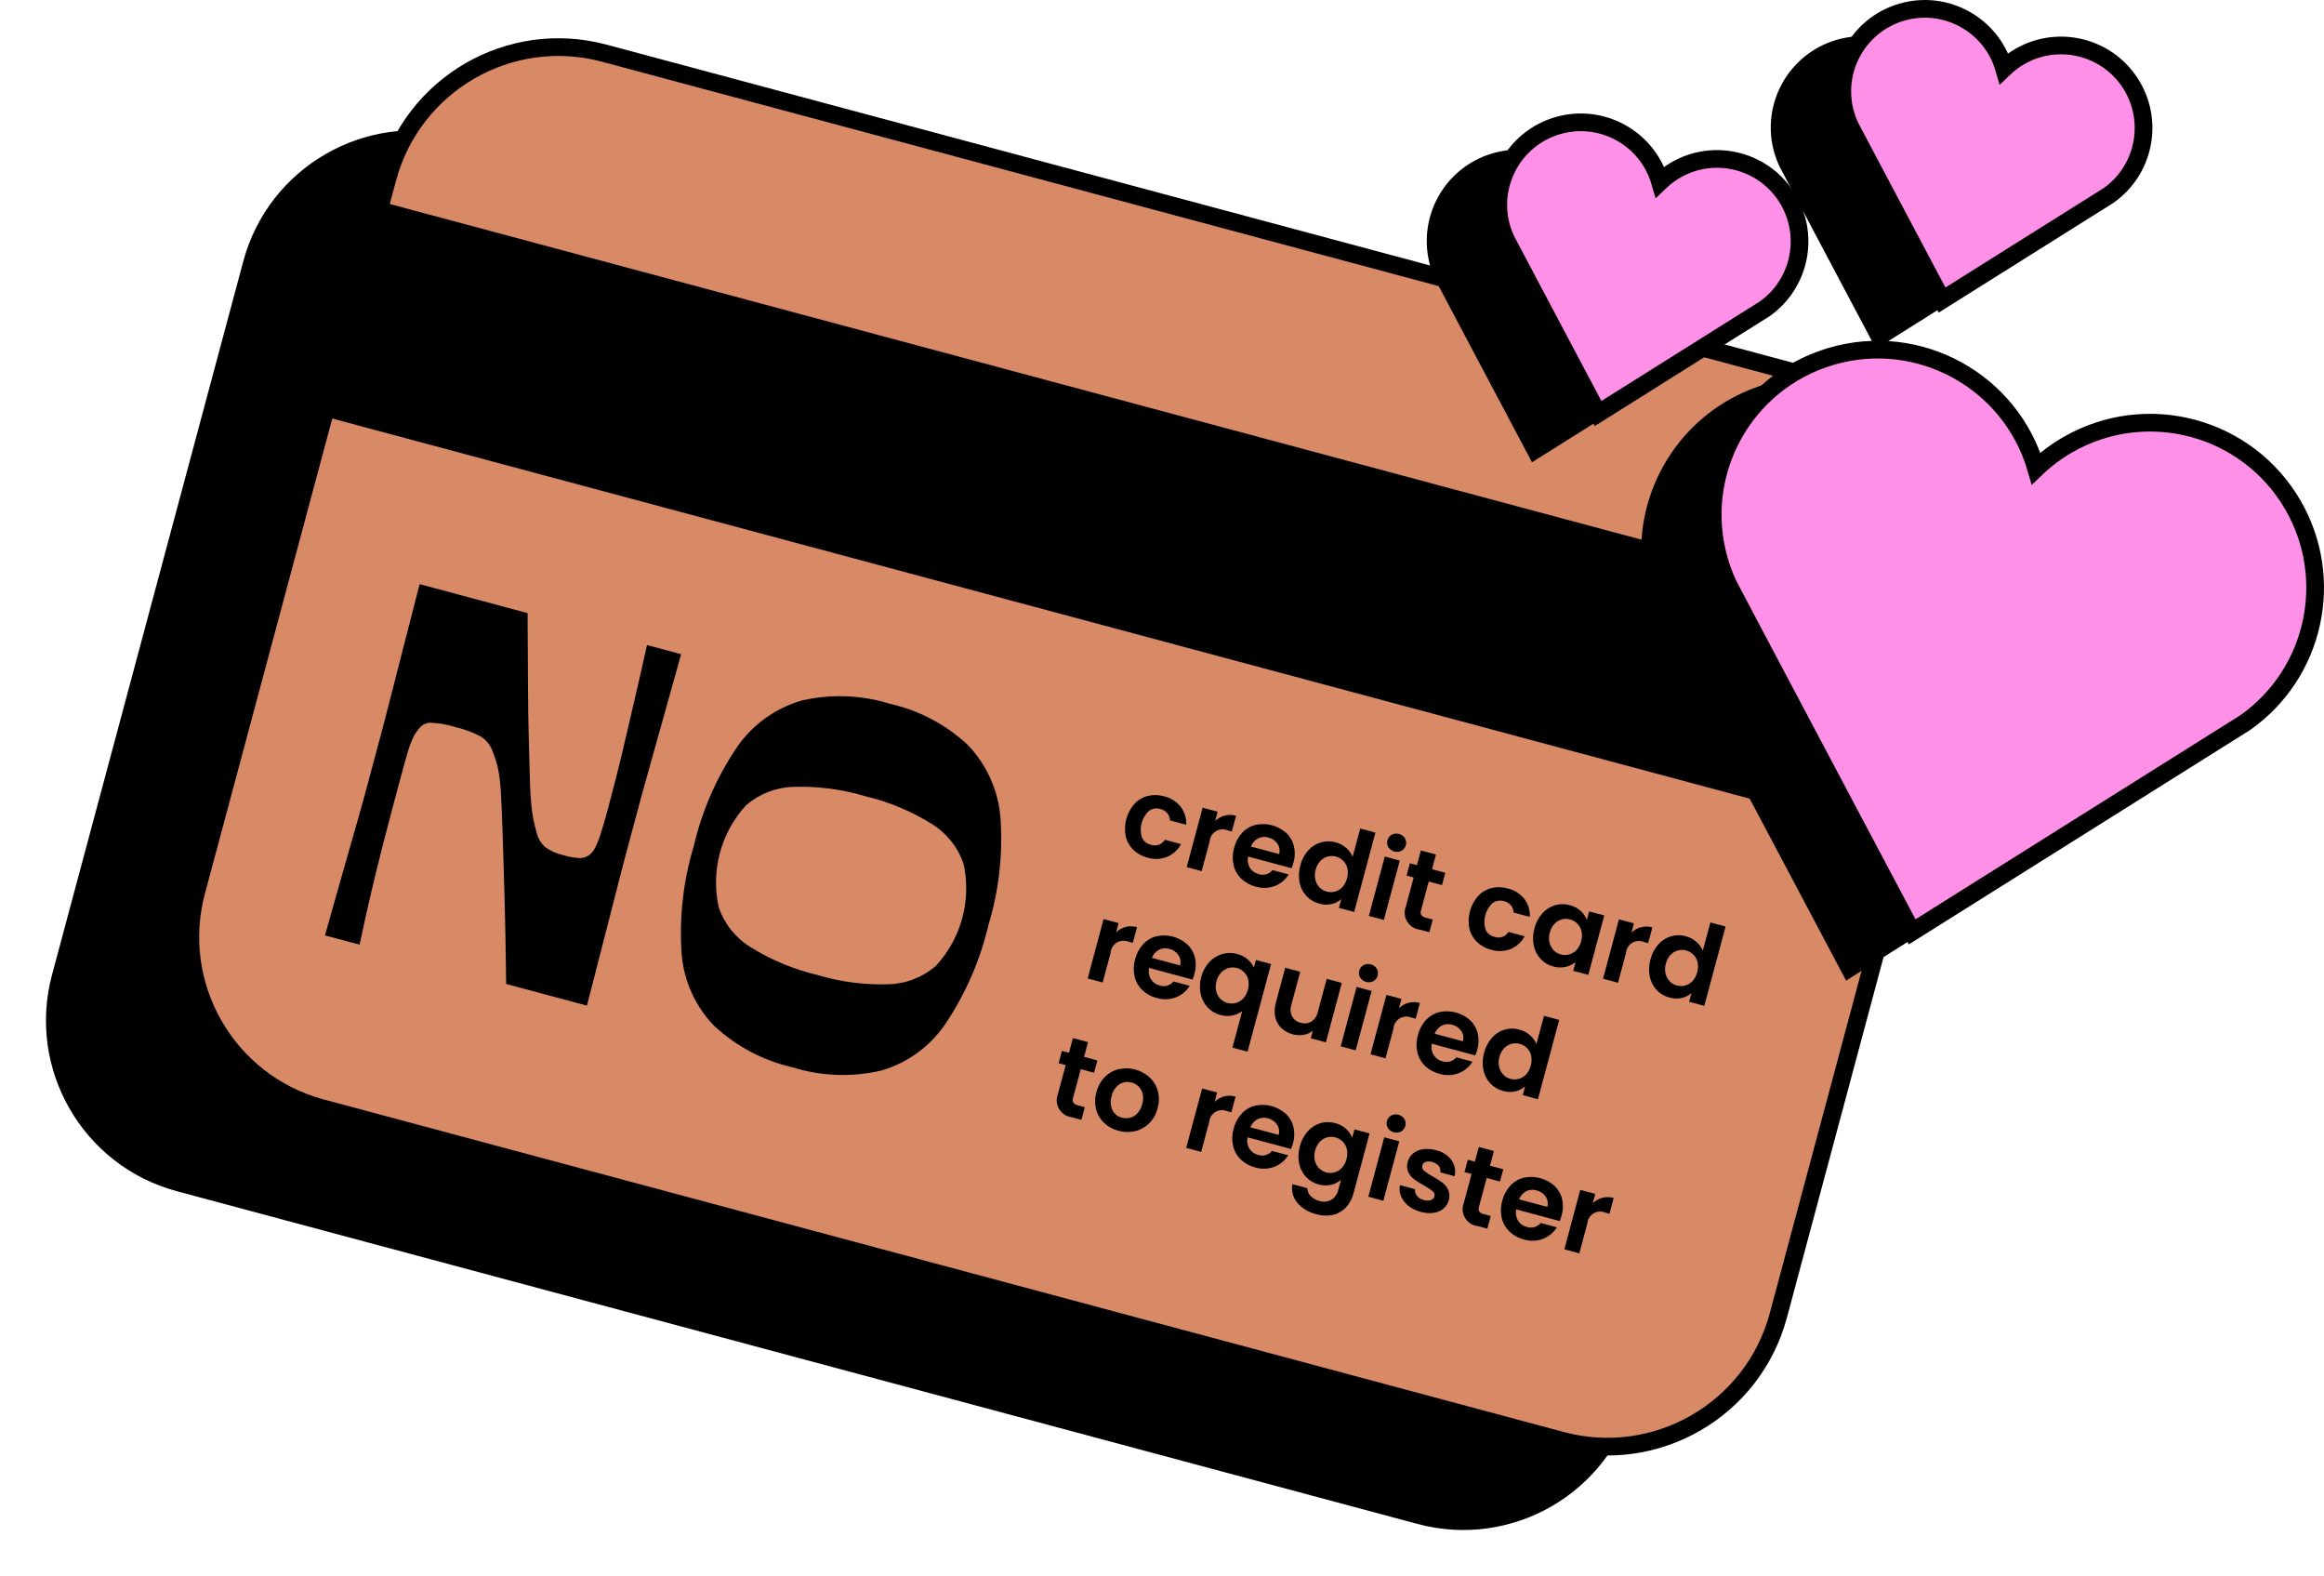 <?xml version="1.0" encoding="utf-8"?>
<svg version="1.1" xmlns="http://www.w3.org/2000/svg"
	xmlns:xlink="http://www.w3.org/1999/xlink" x="0px" y="0px"
	viewBox="0 0 262.639 178.068" enable-background="new 0 0 262.639 178.068" xml:space="preserve">
<path id="Path_1644" d="M19.999,134.598l140.196,37.589c10.654,2.856,21.606-3.464,24.462-14.118c0,0,0-0.001,0-0.001l21.611-80.605
	c2.855-10.653-3.466-21.604-14.119-24.46L51.954,15.414c-10.653-2.857-21.605,3.463-24.462,14.116L5.881,110.133
	c-2.857,10.653,3.463,21.606,14.117,24.463c0.001,0,0.001,0,0.002,0.001"/>
<path id="Path_1646" fill="#D88A66" d="M36.308,125.187l140.196,37.589c10.654,2.856,21.606-3.464,24.462-14.118
	c0,0,0-0.001,0-0.001l21.611-80.602c2.857-10.653-3.463-21.606-14.117-24.463c0,0-0.001,0-0.001,0L68.264,6.003
	C57.61,3.146,46.658,9.466,43.801,20.12c0,0.001,0,0.001-0.001,0.002l-21.611,80.603c-2.857,10.653,3.463,21.606,14.117,24.463
	C36.307,125.187,36.308,125.188,36.308,125.187"/>
<path id="Rectangle_4508" fill="none" stroke="#000000" stroke-width="2" stroke-miterlimit="10.001" d="M68.292,6.01
	l140.137,37.573c10.67,2.861,17.001,13.83,14.14,24.5l-21.595,80.544c-2.861,10.67-13.83,17.001-24.5,14.14L36.336,125.194
	c-10.67-2.861-17.001-13.83-14.14-24.5L43.792,20.15C46.652,9.48,57.621,3.149,68.292,6.01z"/>
<path id="Path_1647" d="M36.722,105.695c0.929-3.317,1.694-6.02,2.295-8.109c0.602-2.089,1.084-3.774,1.446-5.055
	c0.364-1.283,0.642-2.283,0.834-2.999l1.947-7.261c0.193-0.718,0.452-1.723,0.778-3.014s0.761-2.989,1.304-5.093
	c0.543-2.103,1.242-4.824,2.097-8.162l12.2,3.271c0.019,3.25,0.035,6.061,0.049,8.434c0.013,2.373,0.045,4.409,0.095,6.106
	c0.052,1.697,0.091,3.096,0.117,4.197c0.027,1.101,0.075,2.016,0.146,2.746c0.049,0.603,0.13,1.203,0.243,1.797
	c0.095,0.472,0.206,0.927,0.334,1.366c0.137,0.681,0.48,1.303,0.981,1.783c0.636,0.453,1.358,0.77,2.121,0.933
	c0.604,0.187,1.23,0.293,1.862,0.317c0.39-0.006,0.768-0.14,1.075-0.382c0.254-0.215,0.46-0.48,0.605-0.78
	c0.261-0.521,0.477-1.063,0.647-1.621c0.23-0.708,0.502-1.648,0.816-2.821c0.284-1.057,0.606-2.298,0.968-3.723
	c0.362-1.424,0.732-2.957,1.11-4.597c0.379-1.641,0.772-3.331,1.177-5.069c0.405-1.738,0.788-3.43,1.149-5.076l3.857,1.034
	c-0.931,3.319-1.686,6.024-2.267,8.117c-0.581,2.092-1.054,3.78-1.418,5.062c-0.364,1.283-0.642,2.283-0.834,2.999l-1.947,7.261
	c-0.193,0.719-0.452,1.723-0.778,3.014c-0.326,1.29-0.761,2.988-1.304,5.093c-0.544,2.103-1.243,4.824-2.097,8.162l-9.127-2.447
	c-0.048-3.905-0.11-7.225-0.187-9.961c-0.077-2.736-0.145-5.015-0.205-6.835c-0.059-1.819-0.12-3.294-0.182-4.427
	c-0.036-0.89-0.123-1.778-0.26-2.658c-0.081-0.507-0.201-1.006-0.359-1.494c-0.128-0.358-0.264-0.719-0.409-1.082
	c-0.267-0.649-0.739-1.193-1.345-1.547c-0.878-0.448-1.808-0.789-2.768-1.015c-0.931-0.297-1.899-0.465-2.877-0.498
	c-0.542,0.025-1.038,0.311-1.33,0.768c-0.256,0.297-0.468,0.63-0.63,0.987c-0.233,0.52-0.428,1.056-0.582,1.604
	c-0.202,0.676-0.465,1.618-0.788,2.829l-0.882,3.29c-0.355,1.324-0.741,2.801-1.158,4.432c-0.417,1.63-0.848,3.39-1.294,5.278
	c-0.445,1.887-0.88,3.848-1.304,5.883L36.722,105.695z"/>
<path id="Path_1648" d="M89.576,120.597c-3.318-0.752-6.377-2.37-8.867-4.687c-2.142-2.208-3.444-5.095-3.679-8.162
	c-0.282-4.103,0.184-8.224,1.376-12.16c0.935-4.017,2.606-7.827,4.928-11.236c1.753-2.513,4.317-4.348,7.261-5.198
	c3.305-0.766,6.755-0.638,9.994,0.37c3.301,0.743,6.343,2.356,8.81,4.672c2.11,2.213,3.401,5.079,3.659,8.126
	c0.305,4.113-0.154,8.248-1.354,12.194c-0.938,4.005-2.595,7.805-4.892,11.217c-1.733,2.532-4.293,4.382-7.24,5.234
	C96.267,121.733,92.817,121.606,89.576,120.597 M92.376,110.16c2.626,0.79,5.365,1.145,8.106,1.049
	c1.959-0.068,3.834-0.812,5.307-2.104c2.859-3.109,4.015-7.421,3.095-11.544c-0.641-1.844-1.894-3.414-3.551-4.449
	c-2.326-1.454-4.874-2.517-7.543-3.147c-2.637-0.791-5.386-1.149-8.138-1.057c-1.961,0.058-3.842,0.788-5.329,2.068
	c-2.859,3.109-4.015,7.421-3.095,11.544c0.635,1.864,1.898,3.449,3.572,4.484C87.138,108.46,89.696,109.526,92.376,110.16"/>
<path id="Path_1649" d="M128.194,90.832c0.405-0.435,0.925-0.746,1.5-0.896c0.604-0.152,1.237-0.141,1.836,0.031
	c0.747,0.17,1.415,0.585,1.899,1.179c0.442,0.587,0.663,1.311,0.627,2.044l-1.83-0.491c-0.012-0.298-0.119-0.585-0.307-0.816
	c-0.205-0.239-0.481-0.406-0.787-0.477c-0.441-0.137-0.921-0.056-1.292,0.22c-0.81,0.761-1.12,1.916-0.799,2.98
	c0.184,0.424,0.559,0.734,1.009,0.835c0.596,0.216,1.262-0.018,1.591-0.56l1.83,0.491c-0.344,0.643-0.896,1.15-1.567,1.437
	c-0.712,0.284-1.499,0.315-2.232,0.09c-0.604-0.15-1.158-0.457-1.605-0.891c-0.423-0.418-0.718-0.947-0.851-1.527
	c-0.257-1.301,0.104-2.648,0.978-3.647"/>
<path id="Path_1650" d="M138.406,92.15c0.423-0.108,0.867-0.101,1.287,0.02l-0.478,1.781l-0.449-0.12
	c-0.739-0.331-1.606,0-1.937,0.739c-0.073,0.162-0.115,0.336-0.126,0.514l-0.897,3.344l-1.695-0.455l1.8-6.713l1.695,0.455
	l-0.278,1.038c0.302-0.29,0.674-0.499,1.079-0.606"/>
<path id="Path_1651" d="M145.96,98.097l-4.907-1.316c-0.1,0.436-0.028,0.893,0.202,1.276c0.226,0.356,0.583,0.609,0.993,0.707
	c0.564,0.188,1.186,0.008,1.562-0.452l1.829,0.49c-0.359,0.588-0.901,1.043-1.542,1.295c-0.701,0.271-1.472,0.299-2.191,0.081
	c-0.61-0.153-1.169-0.462-1.624-0.896c-0.433-0.419-0.736-0.953-0.873-1.54c-0.145-0.638-0.126-1.303,0.057-1.931
	c0.157-0.64,0.471-1.23,0.915-1.717c0.406-0.439,0.932-0.749,1.512-0.893c1.239-0.269,2.531,0.073,3.475,0.918
	c0.425,0.4,0.724,0.916,0.861,1.484c0.143,0.611,0.126,1.248-0.048,1.851c-0.057,0.219-0.132,0.434-0.224,0.641 M144.555,96.499
	c0.115-0.401,0.045-0.831-0.191-1.175c-0.243-0.349-0.607-0.597-1.021-0.696c-0.388-0.115-0.804-0.078-1.166,0.101
	c-0.374,0.198-0.663,0.525-0.812,0.921L144.555,96.499z"/>
<path id="Path_1652" d="M147.841,96.094c0.772-0.883,1.983-1.241,3.11-0.919c0.432,0.115,0.832,0.326,1.171,0.618
	c0.327,0.271,0.582,0.618,0.743,1.011l0.855-3.188l1.72,0.461l-2.404,8.966l-1.723-0.462l0.267-0.994
	c-0.31,0.281-0.689,0.475-1.098,0.563c-0.464,0.099-0.946,0.081-1.402-0.052c-0.549-0.142-1.046-0.437-1.434-0.851
	c-0.396-0.428-0.666-0.956-0.779-1.528c-0.127-0.642-0.099-1.304,0.083-1.933c0.156-0.629,0.461-1.211,0.89-1.697 M152.27,98.107
	c-0.075-0.323-0.238-0.618-0.473-0.852c-0.227-0.229-0.51-0.392-0.821-0.474c-0.305-0.083-0.626-0.085-0.931-0.003
	c-0.317,0.089-0.604,0.262-0.829,0.502c-0.258,0.275-0.441,0.613-0.529,0.981c-0.108,0.367-0.12,0.756-0.037,1.129
	c0.074,0.328,0.235,0.629,0.467,0.872c0.219,0.229,0.498,0.394,0.805,0.475c0.31,0.084,0.637,0.085,0.948,0.002
	c0.32-0.086,0.609-0.259,0.835-0.501c0.503-0.583,0.712-1.364,0.568-2.12"/>
<path id="Path_1653" d="M156.901,95.726c-0.288-0.491-0.123-1.123,0.368-1.411c0.004-0.002,0.008-0.005,0.012-0.007
	c0.526-0.265,1.168-0.093,1.491,0.4c0.288,0.491,0.123,1.123-0.368,1.411c-0.004,0.002-0.008,0.005-0.012,0.007
	C157.865,96.39,157.224,96.218,156.901,95.726 M156.392,103.946l-1.696-0.455l1.8-6.713l1.696,0.455L156.392,103.946z"/>
<path id="Path_1654" d="M161.462,99.604l-0.87,3.247c-0.065,0.175-0.053,0.369,0.032,0.535c0.128,0.159,0.31,0.266,0.511,0.3
	l0.787,0.211l-0.383,1.43l-1.063-0.285c-1.063-0.113-1.833-1.066-1.72-2.129c0.019-0.182,0.064-0.36,0.134-0.53l0.867-3.235
	l-0.8-0.214l0.373-1.393l0.8,0.214l0.445-1.661l1.705,0.457l-0.445,1.661l1.502,0.403l-0.373,1.393L161.462,99.604z"/>
<path id="Path_1655" d="M167.031,101.244c0.405-0.435,0.925-0.746,1.5-0.896c0.604-0.152,1.237-0.141,1.836,0.031
	c0.747,0.17,1.415,0.585,1.899,1.179c0.442,0.587,0.663,1.311,0.627,2.044l-1.83-0.491c-0.012-0.298-0.119-0.585-0.307-0.816
	c-0.205-0.239-0.481-0.406-0.787-0.477c-0.441-0.137-0.921-0.056-1.292,0.22c-0.81,0.761-1.12,1.916-0.799,2.98
	c0.184,0.424,0.559,0.734,1.009,0.835c0.596,0.216,1.262-0.018,1.591-0.56l1.83,0.491c-0.344,0.643-0.896,1.15-1.567,1.437
	c-0.712,0.284-1.499,0.315-2.232,0.09c-0.604-0.15-1.158-0.457-1.605-0.891c-0.423-0.418-0.718-0.947-0.851-1.527
	c-0.257-1.301,0.104-2.648,0.978-3.647"/>
<path id="Path_1656" d="M174.302,103.194c0.381-0.433,0.876-0.75,1.428-0.916c0.545-0.158,1.124-0.16,1.671-0.006
	c0.459,0.112,0.884,0.337,1.234,0.655c0.305,0.279,0.543,0.622,0.699,1.005l0.256-0.956l1.709,0.458l-1.8,6.713l-1.709-0.458
	l0.263-0.981c-0.322,0.266-0.704,0.451-1.112,0.538c-0.466,0.102-0.951,0.086-1.409-0.046c-0.548-0.141-1.044-0.436-1.429-0.85
	c-0.393-0.428-0.66-0.956-0.773-1.526c-0.127-0.642-0.099-1.304,0.083-1.933C173.568,104.262,173.873,103.68,174.302,103.194
	 M178.731,105.21c-0.075-0.323-0.238-0.618-0.473-0.852c-0.227-0.229-0.51-0.392-0.821-0.474c-0.305-0.083-0.626-0.085-0.931-0.003
	c-0.317,0.089-0.604,0.262-0.829,0.502c-0.259,0.275-0.441,0.613-0.529,0.981c-0.108,0.367-0.12,0.756-0.037,1.129
	c0.074,0.328,0.235,0.629,0.467,0.872c0.219,0.229,0.498,0.394,0.805,0.475c0.31,0.084,0.637,0.085,0.948,0.002
	c0.32-0.086,0.609-0.259,0.835-0.501c0.503-0.583,0.712-1.364,0.569-2.12"/>
<path id="Path_1657" d="M185.454,104.764c0.423-0.108,0.867-0.101,1.287,0.02l-0.478,1.781l-0.448-0.12
	c-0.738-0.331-1.605-0.002-1.937,0.736c-0.073,0.163-0.116,0.338-0.126,0.516l-0.897,3.344l-1.695-0.455l1.8-6.713l1.696,0.455
	l-0.278,1.038c0.302-0.29,0.673-0.499,1.078-0.607"/>
<path id="Path_1658" d="M187.414,106.704c0.772-0.883,1.983-1.241,3.11-0.919c0.432,0.115,0.832,0.326,1.171,0.618
	c0.327,0.271,0.582,0.618,0.743,1.011l0.855-3.188l1.72,0.461l-2.404,8.966l-1.72-0.461l0.267-0.994
	c-0.311,0.281-0.69,0.475-1.099,0.563c-0.464,0.099-0.946,0.081-1.402-0.052c-0.549-0.142-1.046-0.437-1.434-0.851
	c-0.396-0.428-0.666-0.956-0.779-1.528c-0.127-0.642-0.099-1.304,0.083-1.933c0.156-0.629,0.461-1.211,0.89-1.697 M191.845,108.718
	c-0.075-0.323-0.238-0.618-0.473-0.852c-0.227-0.229-0.51-0.392-0.821-0.474c-0.305-0.084-0.626-0.085-0.931-0.003
	c-0.317,0.089-0.604,0.263-0.829,0.502c-0.259,0.275-0.441,0.613-0.529,0.981c-0.108,0.367-0.12,0.756-0.037,1.129
	c0.074,0.328,0.235,0.629,0.467,0.872c0.219,0.229,0.498,0.394,0.805,0.475c0.31,0.084,0.637,0.085,0.948,0.002
	c0.32-0.086,0.609-0.259,0.835-0.501c0.503-0.583,0.712-1.364,0.569-2.12"/>
<path id="Path_1659" d="M127.213,104.734c0.423-0.107,0.867-0.1,1.287,0.021l-0.477,1.78l-0.448-0.12
	c-0.738-0.332-1.605-0.003-1.937,0.735c-0.073,0.163-0.116,0.339-0.127,0.517l-0.897,3.345l-1.696-0.455l1.8-6.714l1.696,0.455
	l-0.279,1.042c0.302-0.29,0.673-0.499,1.078-0.607"/>
<path id="Path_1660" d="M134.768,110.68l-4.907-1.316c-0.1,0.435-0.027,0.892,0.203,1.275c0.226,0.356,0.582,0.61,0.993,0.708
	c0.564,0.189,1.186,0.009,1.562-0.451l1.83,0.491c-0.359,0.588-0.901,1.042-1.542,1.294c-0.701,0.271-1.472,0.3-2.191,0.082
	c-0.61-0.153-1.169-0.462-1.624-0.896c-0.433-0.419-0.736-0.953-0.873-1.54c-0.145-0.638-0.126-1.304,0.057-1.932
	c0.157-0.64,0.471-1.23,0.915-1.717c0.406-0.439,0.932-0.749,1.512-0.893c1.239-0.27,2.532,0.072,3.475,0.918
	c0.425,0.4,0.725,0.916,0.861,1.484c0.143,0.611,0.126,1.248-0.048,1.851c-0.057,0.219-0.132,0.434-0.224,0.641 M133.363,109.083
	c0.115-0.4,0.045-0.832-0.191-1.175c-0.243-0.35-0.606-0.597-1.021-0.696c-0.386-0.116-0.802-0.082-1.165,0.096
	c-0.374,0.198-0.663,0.526-0.812,0.921L133.363,109.083z"/>
<path id="Path_1661" d="M136.653,108.713c0.396-0.432,0.901-0.748,1.463-0.915c0.551-0.163,1.137-0.168,1.691-0.013
	c0.44,0.108,0.849,0.318,1.193,0.612c0.301,0.256,0.541,0.575,0.704,0.935l0.233-0.869l1.709,0.458l-2.657,9.911l-1.712-0.459
	l1.104-4.119c-0.327,0.24-0.704,0.405-1.103,0.483c-0.452,0.091-0.919,0.072-1.362-0.055c-0.552-0.143-1.051-0.441-1.439-0.859
	c-0.398-0.429-0.671-0.958-0.791-1.53c-0.133-0.631-0.11-1.284,0.068-1.903c0.155-0.624,0.463-1.2,0.897-1.675 M141.066,110.684
	c-0.079-0.323-0.245-0.618-0.479-0.853c-0.224-0.223-0.502-0.382-0.808-0.463c-0.3-0.08-0.616-0.08-0.916,0.001
	c-0.321,0.087-0.612,0.259-0.842,0.499c-0.265,0.278-0.451,0.621-0.539,0.994c-0.11,0.371-0.121,0.764-0.033,1.14
	c0.076,0.326,0.241,0.625,0.477,0.862c0.219,0.22,0.493,0.378,0.792,0.459c0.305,0.083,0.626,0.084,0.931,0.003
	c0.321-0.086,0.612-0.259,0.842-0.499c0.519-0.58,0.731-1.371,0.572-2.133"/>
<path id="Path_1662" d="M151.641,111.062l-1.8,6.713l-1.709-0.458l0.227-0.848c-0.303,0.236-0.659,0.392-1.038,0.456
	c-0.403,0.071-0.818,0.051-1.212-0.059c-0.488-0.12-0.937-0.363-1.304-0.707c-0.347-0.335-0.587-0.765-0.688-1.237
	c-0.113-0.543-0.089-1.106,0.07-1.638l1.056-3.937l1.696,0.455l-0.991,3.695c-0.15,0.438-0.125,0.918,0.07,1.338
	c0.206,0.37,0.561,0.634,0.975,0.722c0.406,0.133,0.85,0.084,1.217-0.134c0.379-0.267,0.64-0.669,0.73-1.123l0.991-3.695
	L151.641,111.062z"/>
<path id="Path_1663" d="M153.718,110.46c-0.288-0.49-0.125-1.121,0.364-1.409c0.005-0.003,0.01-0.006,0.016-0.009
	c0.526-0.266,1.167-0.094,1.49,0.399c0.288,0.49,0.125,1.121-0.364,1.409c-0.005,0.003-0.01,0.006-0.016,0.009
	C154.681,111.124,154.04,110.952,153.718,110.46 M153.209,118.68l-1.696-0.455l1.8-6.713l1.696,0.455L153.209,118.68z"/>
<path id="Path_1664" d="M159.176,113.303c0.423-0.107,0.867-0.1,1.287,0.021l-0.477,1.78l-0.448-0.12
	c-0.738-0.331-1.605-0.002-1.937,0.736c-0.073,0.163-0.116,0.338-0.126,0.516l-0.897,3.345l-1.696-0.455l1.8-6.714l1.699,0.456
	l-0.279,1.042c0.302-0.291,0.673-0.499,1.078-0.607"/>
<path id="Path_1665" d="M166.731,119.25l-4.91-1.317c-0.1,0.435-0.027,0.892,0.203,1.275c0.226,0.356,0.582,0.61,0.993,0.708
	c0.564,0.189,1.186,0.009,1.562-0.451l1.83,0.491c-0.359,0.588-0.901,1.042-1.542,1.294c-0.701,0.271-1.472,0.3-2.191,0.082
	c-0.61-0.153-1.169-0.462-1.624-0.896c-0.433-0.419-0.736-0.953-0.873-1.54c-0.145-0.639-0.126-1.304,0.057-1.932
	c0.157-0.64,0.471-1.23,0.915-1.717c0.406-0.439,0.932-0.749,1.512-0.893c1.239-0.27,2.532,0.072,3.475,0.918
	c0.425,0.4,0.725,0.916,0.861,1.484c0.143,0.611,0.126,1.248-0.048,1.851c-0.057,0.219-0.132,0.434-0.224,0.641 M165.324,117.652
	c0.115-0.4,0.045-0.832-0.191-1.175c-0.243-0.35-0.606-0.597-1.021-0.696c-0.386-0.116-0.802-0.082-1.165,0.096
	c-0.374,0.198-0.663,0.526-0.812,0.921L165.324,117.652z"/>
<path id="Path_1666" d="M168.612,117.247c0.772-0.881,1.983-1.239,3.11-0.919c0.432,0.117,0.833,0.33,1.17,0.624
	c0.327,0.271,0.582,0.618,0.742,1.011l0.855-3.188l1.72,0.461l-2.404,8.966l-1.72-0.461l0.266-0.993
	c-0.31,0.281-0.689,0.475-1.098,0.562c-0.464,0.1-0.946,0.083-1.402-0.05c-0.549-0.142-1.046-0.438-1.433-0.852
	c-0.396-0.427-0.666-0.956-0.779-1.527c-0.127-0.642-0.099-1.304,0.083-1.933c0.156-0.629,0.461-1.211,0.89-1.697 M173.041,119.268
	c-0.075-0.322-0.239-0.617-0.473-0.852c-0.226-0.228-0.51-0.391-0.821-0.473c-0.634-0.177-1.313,0.013-1.762,0.495
	c-0.259,0.276-0.441,0.614-0.529,0.982c-0.108,0.367-0.12,0.756-0.037,1.129c0.074,0.327,0.236,0.628,0.467,0.871
	c0.219,0.23,0.498,0.394,0.804,0.476c0.31,0.085,0.637,0.085,0.947,0.001c0.32-0.086,0.609-0.259,0.835-0.501
	c0.503-0.583,0.712-1.364,0.569-2.12"/>
<path id="Path_1667" d="M122.138,120.804l-0.87,3.247c-0.065,0.175-0.054,0.369,0.031,0.535c0.128,0.158,0.31,0.265,0.511,0.299
	l0.787,0.211l-0.383,1.43l-1.063-0.285c-1.063-0.113-1.833-1.066-1.72-2.129c0.019-0.182,0.064-0.36,0.134-0.53l0.867-3.235
	l-0.8-0.214l0.373-1.393l0.8,0.214l0.445-1.661l1.709,0.458l-0.445,1.661l1.502,0.403l-0.373,1.393L122.138,120.804z"/>
<path id="Path_1668" d="M124.761,126.864c-0.438-0.42-0.747-0.956-0.892-1.545c-0.154-0.638-0.138-1.305,0.045-1.936
	c0.157-0.639,0.482-1.224,0.941-1.695c0.43-0.436,0.973-0.742,1.569-0.885c1.255-0.278,2.566,0.073,3.513,0.942
	c0.444,0.421,0.762,0.959,0.916,1.551c0.162,0.638,0.15,1.307-0.033,1.939c-0.158,0.64-0.488,1.225-0.954,1.692
	c-0.436,0.434-0.984,0.739-1.582,0.881c-0.624,0.145-1.274,0.129-1.89-0.046c-0.611-0.154-1.173-0.463-1.629-0.898 M127.714,126.292
	c0.32-0.083,0.608-0.258,0.829-0.502c0.261-0.292,0.444-0.645,0.534-1.026c0.18-0.529,0.141-1.107-0.109-1.607
	c-0.229-0.422-0.625-0.729-1.092-0.845c-0.458-0.134-0.952-0.065-1.356,0.188c-0.459,0.314-0.777,0.795-0.885,1.341
	c-0.178,0.525-0.146,1.099,0.088,1.602c0.217,0.422,0.607,0.728,1.068,0.838c0.304,0.083,0.624,0.086,0.929,0.009"/>
<path id="Path_1669" d="M138.347,123.877c0.423-0.107,0.867-0.1,1.287,0.021l-0.477,1.78l-0.448-0.12
	c-0.738-0.332-1.605-0.003-1.937,0.735c-0.073,0.163-0.116,0.339-0.127,0.517l-0.897,3.344l-1.696-0.455l1.8-6.713l1.696,0.455
	l-0.279,1.042c0.302-0.29,0.673-0.499,1.078-0.607"/>
<path id="Path_1670" d="M145.902,129.824l-4.907-1.316c-0.1,0.435-0.027,0.892,0.203,1.275c0.226,0.356,0.582,0.61,0.993,0.708
	c0.564,0.189,1.186,0.009,1.562-0.451l1.83,0.491c-0.359,0.588-0.901,1.042-1.542,1.294c-0.7,0.271-1.471,0.3-2.19,0.083
	c-0.61-0.153-1.169-0.462-1.624-0.896c-0.433-0.419-0.736-0.953-0.873-1.54c-0.146-0.639-0.126-1.304,0.056-1.933
	c0.157-0.64,0.472-1.23,0.916-1.717c0.406-0.439,0.932-0.749,1.512-0.893c1.239-0.27,2.532,0.072,3.475,0.918
	c0.425,0.4,0.725,0.916,0.861,1.484c0.143,0.611,0.126,1.248-0.048,1.851C146.069,129.402,145.994,129.616,145.902,129.824
	 M144.499,128.227c0.115-0.4,0.045-0.831-0.191-1.175c-0.243-0.35-0.606-0.597-1.021-0.696c-0.386-0.116-0.802-0.082-1.165,0.096
	c-0.374,0.198-0.663,0.526-0.812,0.921L144.499,128.227z"/>
<path id="Path_1671" d="M152.122,127.55c0.31,0.276,0.547,0.624,0.69,1.013l0.257-0.957l1.708,0.458l-1.813,6.762
	c-0.145,0.58-0.427,1.117-0.823,1.566c-0.384,0.421-0.884,0.72-1.437,0.857c-0.638,0.151-1.305,0.131-1.933-0.058
	c-0.842-0.189-1.601-0.643-2.166-1.296c-0.484-0.583-0.685-1.35-0.548-2.096l1.685,0.452c0.008,0.335,0.145,0.653,0.383,0.889
	c0.274,0.277,0.62,0.471,0.998,0.56c0.438,0.137,0.913,0.094,1.318-0.121c0.43-0.274,0.727-0.714,0.82-1.215l0.279-1.041
	c-0.323,0.267-0.705,0.454-1.114,0.545c-0.462,0.107-0.944,0.094-1.399-0.037c-0.549-0.142-1.046-0.438-1.433-0.852
	c-0.396-0.427-0.666-0.956-0.779-1.527c-0.127-0.642-0.098-1.304,0.083-1.933c0.156-0.629,0.461-1.211,0.89-1.697
	c0.381-0.433,0.876-0.75,1.428-0.916c0.545-0.159,1.124-0.161,1.671-0.008c0.46,0.113,0.886,0.337,1.241,0.652 M152.215,129.835
	c-0.075-0.323-0.238-0.618-0.473-0.852c-0.226-0.228-0.51-0.391-0.821-0.473c-0.634-0.178-1.314,0.013-1.762,0.495
	c-0.259,0.276-0.441,0.614-0.529,0.982c-0.108,0.367-0.12,0.756-0.037,1.129c0.074,0.327,0.236,0.628,0.467,0.871
	c0.219,0.23,0.498,0.394,0.804,0.476c0.31,0.085,0.637,0.085,0.947,0.001c0.32-0.086,0.609-0.259,0.835-0.501
	c0.504-0.583,0.713-1.364,0.569-2.12"/>
<path id="Path_1672" d="M156.844,127.453c-0.288-0.49-0.125-1.121,0.364-1.409c0.005-0.003,0.01-0.006,0.016-0.009
	c0.526-0.266,1.167-0.094,1.49,0.399c0.288,0.491,0.123,1.123-0.368,1.411c-0.004,0.002-0.008,0.005-0.012,0.007
	C157.807,128.117,157.166,127.945,156.844,127.453 M156.335,135.673l-1.699-0.456l1.8-6.714l1.696,0.455L156.335,135.673z"/>
<path id="Path_1673" d="M159.147,136.226c-0.361-0.285-0.643-0.658-0.82-1.082c-0.162-0.392-0.203-0.825-0.116-1.24l1.709,0.458
	c-0.036,0.268,0.041,0.538,0.214,0.746c0.193,0.24,0.461,0.408,0.761,0.478c0.262,0.087,0.545,0.09,0.809,0.01
	c0.2-0.062,0.353-0.222,0.407-0.424c0.059-0.216-0.021-0.447-0.202-0.579c-0.302-0.243-0.626-0.458-0.967-0.642
	c-0.393-0.208-0.77-0.444-1.129-0.705c-0.284-0.214-0.511-0.493-0.664-0.814c-0.162-0.37-0.182-0.787-0.057-1.172
	c0.096-0.365,0.304-0.691,0.594-0.931c0.32-0.26,0.706-0.427,1.115-0.48c0.497-0.067,1.002-0.029,1.483,0.112
	c0.699,0.149,1.321,0.544,1.754,1.113c0.37,0.532,0.499,1.196,0.354,1.828l-1.624-0.435c0.052-0.254-0.007-0.518-0.163-0.726
	c-0.375-0.411-0.942-0.59-1.485-0.47c-0.188,0.06-0.33,0.214-0.375,0.406c-0.061,0.224,0.018,0.463,0.201,0.606
	c0.296,0.247,0.617,0.461,0.958,0.64c0.382,0.206,0.75,0.439,1.099,0.697c0.282,0.216,0.508,0.497,0.657,0.819
	c0.16,0.369,0.185,0.783,0.07,1.168c-0.095,0.374-0.306,0.708-0.601,0.956c-0.319,0.26-0.705,0.424-1.114,0.475
	c-0.493,0.063-0.993,0.024-1.47-0.114c-0.511-0.128-0.987-0.365-1.398-0.694"/>
<path id="Path_1674" d="M168.011,133.103l-0.87,3.247c-0.065,0.175-0.053,0.369,0.031,0.535c0.128,0.158,0.31,0.264,0.51,0.298
	l0.787,0.211l-0.383,1.43l-1.063-0.285c-1.063-0.113-1.833-1.066-1.72-2.129c0.019-0.182,0.064-0.36,0.134-0.53l0.867-3.235
	l-0.8-0.214l0.373-1.393l0.8,0.214l0.445-1.661l1.709,0.458l-0.445,1.661l1.502,0.403l-0.373,1.393L168.011,133.103z"/>
<path id="Path_1675" d="M176.266,137.965l-4.911-1.317c-0.1,0.435-0.027,0.892,0.203,1.275c0.226,0.356,0.582,0.61,0.993,0.708
	c0.564,0.189,1.186,0.009,1.562-0.451l1.83,0.491c-0.359,0.588-0.901,1.042-1.542,1.294c-0.701,0.271-1.472,0.3-2.191,0.082
	c-0.61-0.153-1.169-0.462-1.624-0.896c-0.433-0.419-0.736-0.953-0.873-1.54c-0.145-0.639-0.126-1.304,0.057-1.932
	c0.157-0.64,0.471-1.23,0.915-1.717c0.406-0.439,0.932-0.749,1.512-0.893c1.239-0.27,2.532,0.072,3.475,0.918
	c0.425,0.4,0.725,0.916,0.861,1.484c0.143,0.611,0.126,1.248-0.048,1.851c-0.057,0.219-0.132,0.434-0.224,0.641 M174.858,136.366
	c0.115-0.4,0.045-0.832-0.191-1.175c-0.243-0.35-0.606-0.597-1.021-0.696c-0.386-0.116-0.802-0.082-1.165,0.096
	c-0.374,0.198-0.663,0.526-0.812,0.921L174.858,136.366z"/>
<path id="Path_1676" d="M181.081,135.334c0.423-0.107,0.867-0.1,1.287,0.021l-0.477,1.78l-0.448-0.12
	c-0.738-0.331-1.605-0.002-1.937,0.736c-0.073,0.163-0.116,0.338-0.126,0.516l-0.897,3.344l-1.696-0.455l1.8-6.713l1.696,0.455
	l-0.279,1.042C180.305,135.652,180.676,135.443,181.081,135.334"/>
<rect id="Rectangle_4510" x="116.672" y="-33.384" transform="matrix(0.259 -0.966 0.966 0.259 38.873 168.451)" width="25.094" height="184.55"/>
<path id="Path_1677" d="M252.057,61.177c-5.148-8.92-16.552-11.978-25.473-6.83c-1.29,0.744-2.486,1.641-3.563,2.67
	c-2.887-9.886-13.241-15.559-23.127-12.672c-9.886,2.887-15.559,13.241-12.672,23.127c0.257,0.879,0.578,1.738,0.961,2.57
	l0.03,0.063c0.23,0.493,20.798,39.271,20.798,39.271l37.63-23.632C254.53,80.187,256.879,69.532,252.057,61.177"/>
<path id="Path_1678" fill="none" stroke="#000000" stroke-width="2" stroke-miterlimit="10.001" d="M252.057,61.177
	c-5.148-8.92-16.552-11.978-25.473-6.83c-1.29,0.744-2.486,1.641-3.563,2.67c-2.887-9.886-13.241-15.559-23.127-12.672
	c-9.886,2.887-15.559,13.241-12.672,23.127c0.257,0.879,0.578,1.738,0.961,2.57l0.03,0.063c0.23,0.493,20.798,39.271,20.798,39.271
	l37.63-23.632C254.529,80.187,256.878,69.533,252.057,61.177z"/>
<path id="Path_1679" fill="#FF90E8" d="M259.141,57.088c-5.148-8.92-16.552-11.978-25.473-6.83c-1.29,0.744-2.486,1.641-3.563,2.67
	c-2.887-9.886-13.241-15.559-23.127-12.672c-9.886,2.887-15.559,13.241-12.672,23.127c0.257,0.879,0.578,1.738,0.961,2.57
	l0.03,0.063c0.23,0.493,20.798,39.271,20.798,39.271l37.63-23.632C261.614,76.099,263.963,65.444,259.141,57.088"/>
<path id="Path_1680" fill="none" stroke="#000000" stroke-width="2" stroke-miterlimit="10.001" d="M259.141,57.088
	c-5.148-8.92-16.552-11.978-25.473-6.83c-1.29,0.744-2.486,1.641-3.563,2.67c-2.887-9.886-13.241-15.559-23.127-12.672
	c-9.886,2.887-15.559,13.241-12.672,23.127c0.257,0.879,0.578,1.738,0.961,2.57l0.03,0.063c0.23,0.493,20.798,39.271,20.798,39.271
	l37.63-23.632C261.614,76.099,263.962,65.444,259.141,57.088z"/>
<path id="Path_1681" d="M195.036,26.712c-2.575-4.46-8.278-5.989-12.738-3.414c-0.645,0.372-1.242,0.82-1.78,1.334
	c-1.439-4.945-6.613-7.787-11.558-6.348c-4.945,1.439-7.787,6.613-6.348,11.558c0.13,0.446,0.293,0.881,0.487,1.303l0.015,0.031
	c0.115,0.247,10.4,19.635,10.4,19.635l18.815-11.816C196.273,36.217,197.447,30.889,195.036,26.712"/>
<path id="Path_1682" fill="none" stroke="#000000" stroke-width="2" stroke-miterlimit="10.001" d="M195.036,26.712
	c-2.575-4.46-8.278-5.989-12.738-3.414c-0.645,0.372-1.242,0.82-1.78,1.334c-1.439-4.945-6.613-7.787-11.558-6.348
	c-4.945,1.439-7.787,6.613-6.348,11.558c0.13,0.446,0.293,0.881,0.487,1.303l0.015,0.031c0.115,0.247,10.4,19.635,10.4,19.635
	l18.815-11.816C196.272,36.217,197.446,30.89,195.036,26.712z"/>
<path id="Path_1683" fill="#FF90E8" d="M202.121,22.623c-2.575-4.46-8.278-5.989-12.738-3.414c-0.645,0.372-1.242,0.82-1.78,1.334
	c-1.439-4.945-6.613-7.787-11.558-6.348c-4.945,1.439-7.787,6.613-6.348,11.558c0.13,0.446,0.293,0.881,0.487,1.303l0.015,0.031
	c0.115,0.247,10.4,19.635,10.4,19.635l18.815-11.816C203.358,32.128,204.532,26.801,202.121,22.623"/>
<path id="Path_1684" fill="none" stroke="#000000" stroke-width="2" stroke-miterlimit="10.001" d="M202.121,22.623
	c-2.575-4.46-8.278-5.989-12.738-3.414c-0.645,0.372-1.242,0.82-1.78,1.334c-1.439-4.945-6.613-7.787-11.558-6.348
	c-4.945,1.439-7.787,6.613-6.348,11.558c0.13,0.446,0.293,0.881,0.487,1.303l0.015,0.031c0.115,0.247,10.4,19.635,10.4,19.635
	l18.815-11.816C203.357,32.128,204.531,26.801,202.121,22.623z"/>
<path id="Path_1685" d="M233.914,13.891c-2.575-4.46-8.278-5.989-12.738-3.414c-0.645,0.372-1.242,0.82-1.78,1.334
	c-1.439-4.945-6.613-7.787-11.558-6.348c-4.945,1.439-7.787,6.613-6.348,11.558c0.13,0.446,0.293,0.882,0.487,1.303l0.015,0.031
	c0.115,0.247,10.4,19.635,10.4,19.635l18.815-11.816C235.151,23.396,236.325,18.068,233.914,13.891"/>
<path id="Path_1686" fill="none" stroke="#000000" stroke-width="2" stroke-miterlimit="10.001" d="M233.914,13.891
	c-2.575-4.46-8.278-5.989-12.738-3.414c-0.645,0.372-1.242,0.82-1.78,1.334c-1.439-4.945-6.613-7.787-11.558-6.348
	c-4.945,1.439-7.787,6.613-6.348,11.558c0.13,0.446,0.293,0.882,0.487,1.303l0.015,0.031c0.115,0.247,10.4,19.635,10.4,19.635
	l18.815-11.816C235.15,23.396,236.325,18.069,233.914,13.891z"/>
<path id="Path_1687" fill="#FF90E8" d="M240.998,9.802c-2.575-4.46-8.278-5.989-12.738-3.414c-0.645,0.372-1.242,0.82-1.78,1.334
	c-1.439-4.945-6.613-7.787-11.558-6.348c-4.945,1.439-7.787,6.613-6.348,11.558c0.13,0.446,0.293,0.882,0.487,1.303l0.015,0.031
	c0.115,0.247,10.4,19.635,10.4,19.635l18.815-11.816C242.235,19.307,243.409,13.98,240.998,9.802"/>
<path id="Path_1688" fill="none" stroke="#000000" stroke-width="2" stroke-miterlimit="10.001" d="M240.998,9.802
	c-2.575-4.46-8.278-5.989-12.738-3.414c-0.645,0.372-1.242,0.82-1.78,1.334c-1.439-4.945-6.613-7.787-11.558-6.348
	c-4.945,1.439-7.787,6.613-6.348,11.558c0.13,0.446,0.293,0.882,0.487,1.303l0.015,0.031c0.115,0.247,10.4,19.635,10.4,19.635
	l18.815-11.816C242.235,19.307,243.409,13.981,240.998,9.802z"/>
</svg>

